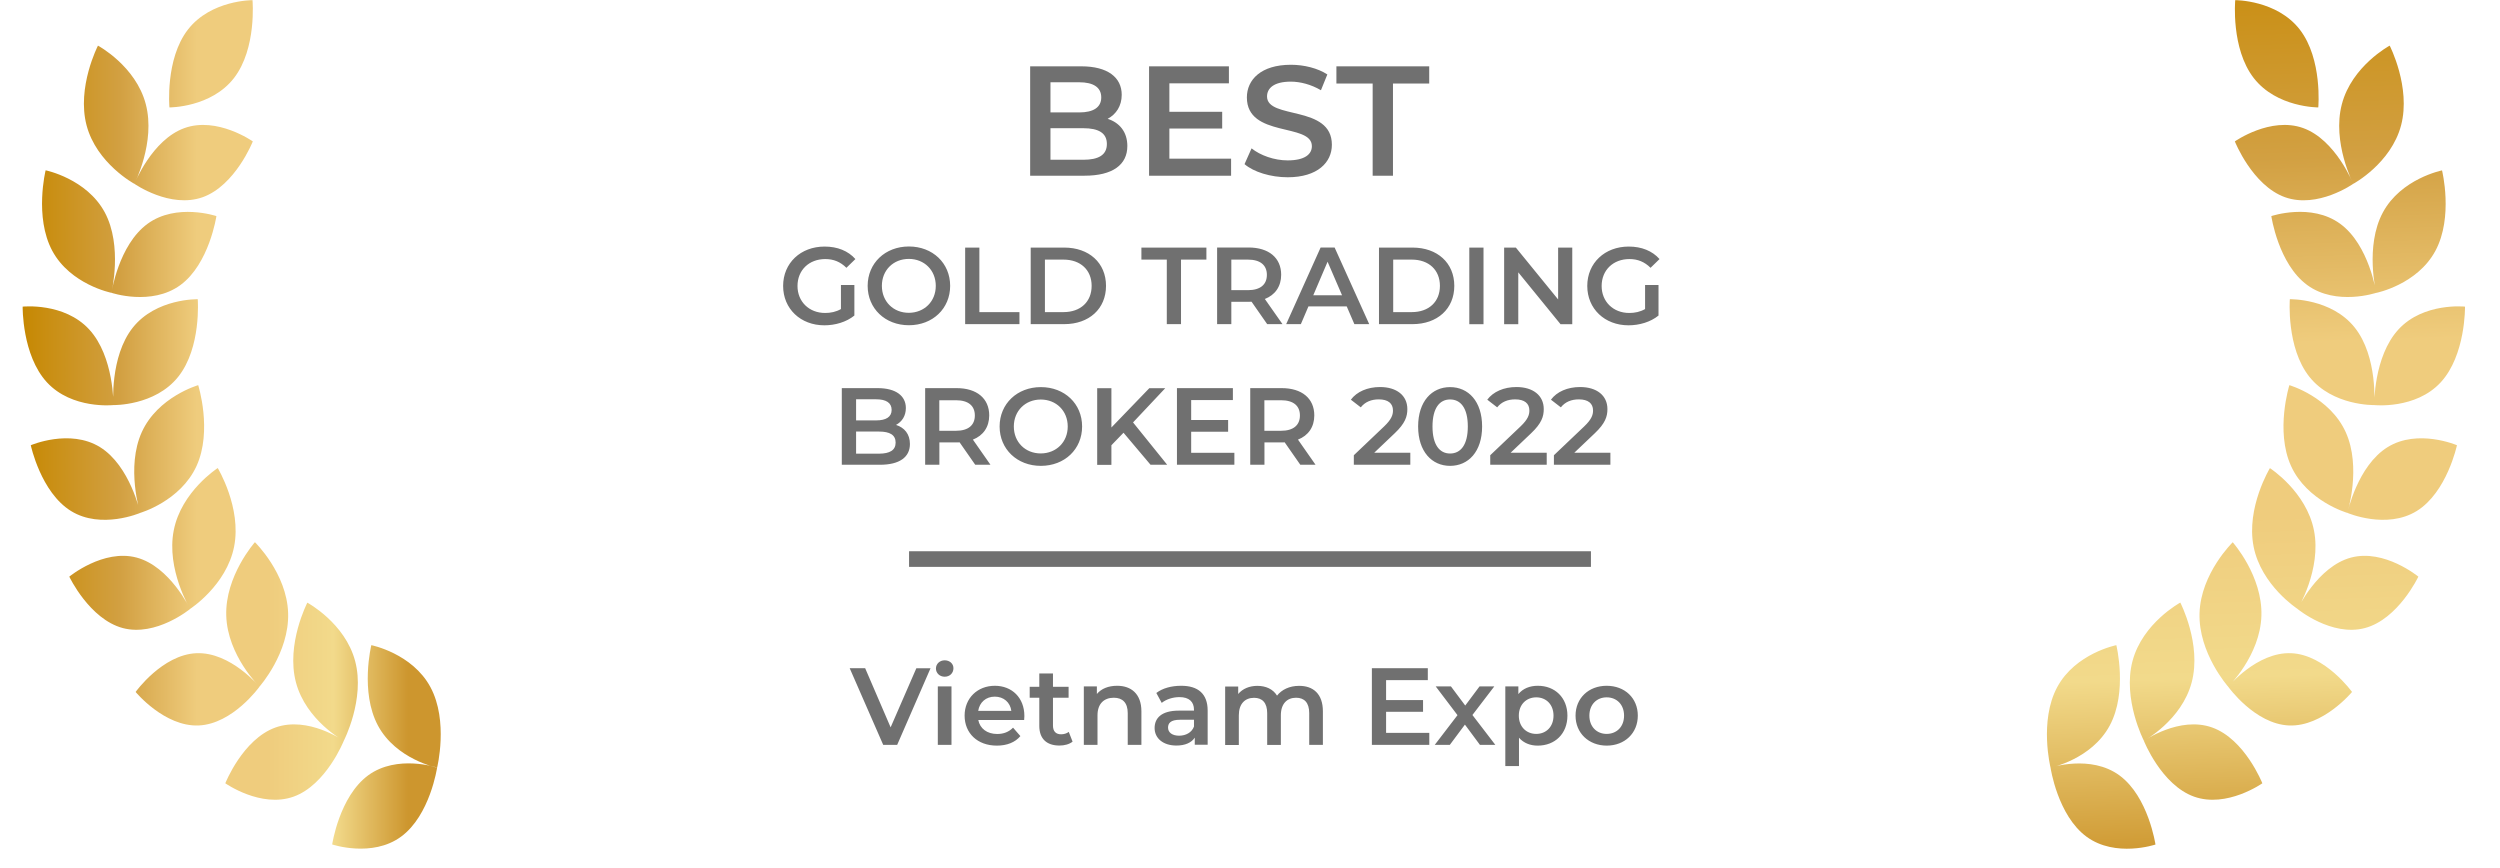 <svg version="1.1" id="圖層_1" xmlns="http://www.w3.org/2000/svg" x="0" y="0" viewBox="0 0 320 111.14" style="enable-background:new 0 0 320 111.14" xml:space="preserve"><style>.st2{enable-background:new}.st3{fill:#707070}</style><switch><g><g class="st2"><path class="st3" d="M144.3 18.69c0 2.4-1.88 3.8-5.48 3.8h-6.96v-14h6.56c3.36 0 5.16 1.42 5.16 3.64 0 1.44-.72 2.5-1.8 3.08 1.5.48 2.52 1.66 2.52 3.48zm-9.84-8.16v3.86h3.68c1.8 0 2.82-.64 2.82-1.92 0-1.3-1.02-1.94-2.82-1.94h-3.68zm7.22 7.9c0-1.4-1.06-2.02-3.02-2.02h-4.2v4.04h4.2c1.96 0 3.02-.62 3.02-2.02zM157.58 20.31v2.18h-10.5v-14h10.22v2.18h-7.62v3.64h6.76v2.14h-6.76v3.86h7.9zM159.3 21.01l.9-2.02c1.12.9 2.9 1.54 4.62 1.54 2.18 0 3.1-.78 3.1-1.82 0-3.02-8.32-1.04-8.32-6.24 0-2.26 1.8-4.18 5.64-4.18 1.68 0 3.44.44 4.66 1.24l-.82 2.02c-1.26-.74-2.64-1.1-3.86-1.1-2.16 0-3.04.84-3.04 1.9 0 2.98 8.3 1.04 8.3 6.18 0 2.24-1.82 4.16-5.66 4.16-2.18 0-4.36-.68-5.52-1.68zM175.7 10.69h-4.64v-2.2h11.88v2.2h-4.64v11.8h-2.6v-11.8z"/></g><g class="st2"><path class="st3" d="M107.64 36.48h1.72v3.91c-1.02.83-2.45 1.25-3.84 1.25-3.04 0-5.28-2.11-5.28-5.04s2.24-5.04 5.31-5.04c1.64 0 3.01.55 3.94 1.6l-1.15 1.12c-.77-.77-1.65-1.12-2.7-1.12-2.09 0-3.56 1.42-3.56 3.45 0 1.99 1.47 3.45 3.54 3.45.7 0 1.39-.14 2.02-.5v-3.08zM111.06 36.59c0-2.9 2.24-5.04 5.28-5.04s5.28 2.13 5.28 5.04-2.24 5.04-5.28 5.04-5.28-2.14-5.28-5.04zm8.72 0c0-2-1.47-3.45-3.45-3.45-1.98 0-3.45 1.44-3.45 3.45s1.47 3.45 3.45 3.45c1.98-.01 3.45-1.45 3.45-3.45zM123.54 31.69h1.82v8.26h5.13v1.54h-6.95v-9.8zM131.93 31.69h4.29c3.18 0 5.35 1.96 5.35 4.9s-2.17 4.9-5.35 4.9h-4.29v-9.8zm4.2 8.26c2.19 0 3.6-1.33 3.6-3.36s-1.42-3.36-3.6-3.36h-2.38v6.72h2.38zM149.35 33.23h-3.25v-1.54h8.32v1.54h-3.25v8.26h-1.82v-8.26zM162.2 41.49l-2-2.87c-.13.01-.25.01-.38.01h-2.21v2.86h-1.82v-9.81h4.03c2.58 0 4.17 1.32 4.17 3.49 0 1.48-.76 2.58-2.09 3.1l2.26 3.22h-1.96zm-2.46-8.26h-2.13v3.91h2.13c1.6 0 2.42-.73 2.42-1.96s-.83-1.95-2.42-1.95zM172.38 39.22h-4.9l-.97 2.27h-1.88l4.41-9.81h1.79l4.43 9.81h-1.9l-.98-2.27zm-.6-1.43-1.85-4.29-1.83 4.29h3.68zM176.51 31.69h4.29c3.18 0 5.35 1.96 5.35 4.9s-2.17 4.9-5.35 4.9h-4.29v-9.8zm4.2 8.26c2.19 0 3.6-1.33 3.6-3.36s-1.42-3.36-3.6-3.36h-2.38v6.72h2.38zM188.07 31.69h1.82v9.81h-1.82v-9.81zM201.25 31.69v9.81h-1.5l-5.41-6.64v6.64h-1.81v-9.81h1.5l5.41 6.64v-6.64h1.81zM210.57 36.48h1.72v3.91c-1.02.83-2.45 1.25-3.84 1.25-3.04 0-5.28-2.11-5.28-5.04s2.24-5.04 5.31-5.04c1.64 0 3.01.55 3.94 1.6l-1.15 1.12c-.77-.77-1.65-1.12-2.7-1.12-2.09 0-3.56 1.42-3.56 3.45 0 1.99 1.47 3.45 3.54 3.45.7 0 1.39-.14 2.02-.5v-3.08z"/></g><g class="st2"><path class="st3" d="M116.47 56.83c0 1.68-1.32 2.66-3.84 2.66h-4.88v-9.81h4.59c2.35 0 3.61 1 3.61 2.55 0 1.01-.5 1.75-1.26 2.16 1.07.34 1.78 1.16 1.78 2.44zm-6.89-5.72v2.7h2.58c1.26 0 1.97-.45 1.97-1.34 0-.91-.71-1.36-1.97-1.36h-2.58zm5.06 5.54c0-.98-.74-1.41-2.12-1.41h-2.94v2.83h2.94c1.38-.01 2.12-.44 2.12-1.42zM124.83 59.49l-2-2.87c-.13.01-.25.01-.38.01h-2.21v2.86h-1.82v-9.81h4.03c2.58 0 4.17 1.32 4.17 3.49 0 1.48-.76 2.58-2.09 3.1l2.25 3.22h-1.95zm-2.47-8.26h-2.13v3.91h2.13c1.6 0 2.42-.73 2.42-1.96s-.82-1.95-2.42-1.95zM127.95 54.59c0-2.9 2.24-5.04 5.28-5.04s5.28 2.13 5.28 5.04-2.24 5.04-5.28 5.04-5.28-2.14-5.28-5.04zm8.72 0c0-2-1.47-3.45-3.45-3.45-1.97 0-3.45 1.44-3.45 3.45s1.47 3.45 3.45 3.45c1.98-.01 3.45-1.45 3.45-3.45zM143.81 55.39l-1.55 1.6v2.51h-1.82v-9.81h1.82v5.03l4.85-5.03h2.04l-4.12 4.38 4.37 5.42h-2.13l-3.46-4.1zM158 57.96v1.53h-7.35v-9.81h7.16v1.53h-5.34v2.55h4.73v1.5h-4.73v2.7H158zM166.44 59.49l-2-2.87c-.13.01-.25.01-.38.01h-2.21v2.86h-1.82v-9.81h4.03c2.58 0 4.17 1.32 4.17 3.49 0 1.48-.76 2.58-2.09 3.1l2.25 3.22h-1.95zm-2.47-8.26h-2.13v3.91h2.13c1.6 0 2.42-.73 2.42-1.96s-.82-1.95-2.42-1.95zM180.52 57.95v1.54h-7.23v-1.22l3.89-3.7c.95-.91 1.12-1.48 1.12-2.03 0-.9-.62-1.42-1.82-1.42-.95 0-1.75.32-2.3 1.02l-1.27-.98c.76-1.02 2.12-1.62 3.73-1.62 2.13 0 3.5 1.08 3.5 2.82 0 .95-.27 1.82-1.62 3.1l-2.62 2.49h4.62zM181.52 54.59c0-3.22 1.76-5.04 4.09-5.04 2.34 0 4.1 1.82 4.1 5.04s-1.76 5.04-4.1 5.04c-2.32 0-4.09-1.82-4.09-5.04zm6.36 0c0-2.37-.92-3.46-2.27-3.46-1.33 0-2.25 1.09-2.25 3.46s.92 3.46 2.25 3.46c1.35 0 2.27-1.09 2.27-3.46zM197.98 57.95v1.54h-7.23v-1.22l3.89-3.7c.95-.91 1.12-1.48 1.12-2.03 0-.9-.62-1.42-1.82-1.42-.95 0-1.75.32-2.3 1.02l-1.27-.98c.76-1.02 2.12-1.62 3.73-1.62 2.13 0 3.5 1.08 3.5 2.82 0 .95-.27 1.82-1.62 3.1l-2.62 2.49h4.62zM206.13 57.95v1.54h-7.23v-1.22l3.89-3.7c.95-.91 1.12-1.48 1.12-2.03 0-.9-.62-1.42-1.82-1.42-.95 0-1.75.32-2.3 1.02l-1.27-.98c.76-1.02 2.11-1.62 3.73-1.62 2.13 0 3.5 1.08 3.5 2.82 0 .95-.27 1.82-1.62 3.1l-2.62 2.49h4.62z"/></g><g class="st2"><path class="st3" d="m119.11 85.53-4.27 9.81h-1.79l-4.29-9.81h1.98L114 93.1l3.29-7.56h1.82zM119.8 85.57c0-.59.48-1.05 1.12-1.05s1.12.43 1.12 1.01c0 .62-.46 1.09-1.12 1.09-.64 0-1.12-.46-1.12-1.05zm.24 2.29h1.75v7.48h-1.75v-7.48zM131.09 92.16h-5.87c.21 1.09 1.12 1.79 2.42 1.79.84 0 1.5-.27 2.03-.81l.94 1.08c-.67.8-1.72 1.22-3.01 1.22-2.51 0-4.13-1.61-4.13-3.84 0-2.23 1.64-3.82 3.87-3.82 2.19 0 3.78 1.53 3.78 3.87 0 .13-.01.34-.03.51zm-5.88-1.17h4.24c-.14-1.08-.97-1.82-2.12-1.82-1.13 0-1.95.73-2.12 1.82zM137.29 94.93c-.42.34-1.05.5-1.68.5-1.64 0-2.58-.87-2.58-2.52v-3.6h-1.23v-1.4h1.23V86.2h1.75v1.71h2v1.4h-2v3.56c0 .73.36 1.12 1.04 1.12.36 0 .71-.1.98-.31l.49 1.25zM146.1 91.05v4.29h-1.75v-4.06c0-1.33-.66-1.97-1.78-1.97-1.25 0-2.09.76-2.09 2.25v3.78h-1.75v-7.48h1.67v.97c.57-.69 1.49-1.05 2.58-1.05 1.79-.01 3.12 1.02 3.12 3.27zM154.58 90.95v4.38h-1.65v-.91c-.42.64-1.23 1.01-2.35 1.01-1.71 0-2.79-.94-2.79-2.24 0-1.25.84-2.23 3.11-2.23h1.93v-.11c0-1.02-.62-1.62-1.86-1.62-.84 0-1.71.28-2.27.74l-.69-1.27c.8-.62 1.96-.92 3.17-.92 2.16-.01 3.4 1.02 3.4 3.17zM152.83 93v-.87h-1.81c-1.19 0-1.51.45-1.51 1 0 .63.53 1.04 1.43 1.04.85-.01 1.6-.4 1.89-1.17zM169.33 91.05v4.29h-1.75v-4.06c0-1.33-.62-1.97-1.68-1.97-1.15 0-1.95.76-1.95 2.24v3.8h-1.75v-4.06c0-1.33-.62-1.97-1.68-1.97-1.16 0-1.95.76-1.95 2.24v3.8h-1.75v-7.48h1.67v.95c.56-.67 1.43-1.04 2.45-1.04 1.09 0 2 .41 2.52 1.25.6-.77 1.61-1.25 2.8-1.25 1.81-.02 3.07 1.01 3.07 3.26zM182.95 93.81v1.53h-7.35v-9.81h7.16v1.53h-5.34v2.55h4.73v1.5h-4.73v2.7h5.53zM189.43 95.34l-1.92-2.59-1.93 2.59h-1.93l2.91-3.8-2.79-3.68h1.95l1.83 2.45 1.83-2.45h1.89l-2.8 3.66 2.93 3.82h-1.97zM200.63 91.6c0 2.33-1.61 3.84-3.8 3.84-.95 0-1.79-.32-2.4-1.01v3.63h-1.75v-10.2h1.67v.98c.59-.71 1.46-1.06 2.48-1.06 2.19-.01 3.8 1.51 3.8 3.82zm-1.78 0c0-1.43-.95-2.34-2.21-2.34s-2.23.91-2.23 2.34.97 2.34 2.23 2.34 2.21-.91 2.21-2.34zM201.67 91.6c0-2.24 1.68-3.82 3.98-3.82 2.33 0 3.99 1.58 3.99 3.82s-1.67 3.84-3.99 3.84c-2.29-.01-3.98-1.6-3.98-3.84zm6.21 0c0-1.43-.95-2.34-2.23-2.34-1.26 0-2.21.91-2.21 2.34s.95 2.34 2.21 2.34c1.28 0 2.23-.91 2.23-2.34z"/></g><linearGradient id="SVGID_1_" gradientUnits="userSpaceOnUse" x1="2.904" y1="54.324" x2="56.414" y2="54.324"><stop offset="0" style="stop-color:#c68802"/><stop offset=".234" style="stop-color:#d2a042"/><stop offset=".417" style="stop-color:#efcc7d"/><stop offset=".585" style="stop-color:#efcc7d"/><stop offset=".744" style="stop-color:#f2da8b"/><stop offset=".922" style="stop-color:#cd962e"/></linearGradient><path d="M55.1 87.96c2.33 4.33.85 10.3.85 10.3s-5.24-1.05-7.57-5.38c-2.32-4.33-.85-10.3-.85-10.3s5.25 1.05 7.57 5.38zm-12.58 20.13s5.11 1.72 8.82-1c3.71-2.72 4.61-8.84 4.61-8.84s-5.11-1.72-8.82.99c-3.71 2.73-4.61 8.85-4.61 8.85zm-3.18-30.95s-2.75 5.32-1.46 10.2c1.29 4.89 6.12 7.49 6.12 7.49s2.75-5.32 1.46-10.2c-1.29-4.89-6.12-7.49-6.12-7.49zm-10.5 23.12s4.56 3.21 8.74 1.71c4.18-1.5 6.42-7.14 6.42-7.14s-4.56-3.21-8.74-1.71c-4.19 1.5-6.42 7.14-6.42 7.14zm3.79-30.86s-3.83 4.31-3.67 9.41c.16 5.11 4.25 9.08 4.25 9.08s3.83-4.31 3.67-9.42c-.16-5.09-4.25-9.07-4.25-9.07zM17.36 88.57s3.69 4.47 8.07 4.29c4.38-.19 7.78-4.96 7.78-4.96s-3.69-4.47-8.07-4.29c-4.37.19-7.78 4.96-7.78 4.96zm10.51-28.66s-4.66 3-5.63 7.98c-.98 4.98 2.09 10.05 2.09 10.05s4.66-3 5.64-7.99c.97-4.97-2.1-10.04-2.1-10.04zm-19 13.9s2.57 5.43 6.84 6.58c4.27 1.14 8.62-2.44 8.62-2.44s-2.57-5.44-6.84-6.58-8.62 2.44-8.62 2.44zm16.5-24.51s-5.17 1.49-7.22 6.01-.21 10.34-.21 10.34 5.16-1.49 7.22-6.01c2.05-4.51.21-10.34.21-10.34zM3.94 56.99s1.28 6.03 5.15 8.42c3.87 2.39 8.86.24 8.86.24s-1.28-6.02-5.15-8.42c-3.87-2.39-8.86-.24-8.86-.24zM25.31 38.3s-5.32-.12-8.3 3.62c-2.98 3.74-2.5 9.93-2.5 9.93s5.32.12 8.3-3.62c2.99-3.75 2.5-9.93 2.5-9.93zm-22.41.95s-.1 6.21 3.11 9.69c3.21 3.48 8.51 2.91 8.51 2.91s.1-6.21-3.11-9.69C8.2 38.68 2.9 39.25 2.9 39.25zm24.8-11.59s-5.11-1.72-8.82.99c-3.71 2.72-4.61 8.83-4.61 8.83s5.11 1.72 8.82-.99c3.7-2.71 4.61-8.83 4.61-8.83zM5.84 21.8s-1.47 5.97.85 10.3c2.33 4.33 7.57 5.38 7.57 5.38s1.47-5.97-.85-10.3c-2.33-4.32-7.57-5.38-7.57-5.38zm26.52-3.7s-4.56-3.21-8.74-1.71c-4.19 1.5-6.41 7.14-6.41 7.14s4.56 3.2 8.74 1.71c4.18-1.51 6.41-7.14 6.41-7.14zM12.54 5.84s-2.74 5.32-1.46 10.2c1.29 4.89 6.12 7.49 6.12 7.49s2.75-5.32 1.46-10.2c-1.28-4.89-6.12-7.49-6.12-7.49zM32.32.02S27-.01 24.06 3.78c-2.94 3.79-2.37 9.97-2.37 9.97s5.32.03 8.26-3.76C32.88 6.2 32.32.02 32.32.02z" style="fill:url(#SVGID_1_)"/><linearGradient id="SVGID_00000142144285919722004460000012254277060982848703_" gradientUnits="userSpaceOnUse" x1="286.353" y1="-9.997" x2="290.421" y2="119.765"><stop offset="0" style="stop-color:#c68802"/><stop offset=".234" style="stop-color:#d2a042"/><stop offset=".417" style="stop-color:#efcc7d"/><stop offset=".585" style="stop-color:#efcc7d"/><stop offset=".744" style="stop-color:#f2da8b"/><stop offset=".922" style="stop-color:#cd962e"/></linearGradient><path style="fill:url(#SVGID_00000142144285919722004460000012254277060982848703_)" d="M263.32 87.96c-2.33 4.33-.85 10.3-.85 10.3s5.24-1.05 7.57-5.38.85-10.3.85-10.3-5.25 1.05-7.57 5.38zm7.97 11.29c-3.71-2.71-8.82-.99-8.82-.99s.9 6.12 4.61 8.84c3.71 2.72 8.82 1 8.82 1s-.9-6.13-4.61-8.85zm1.67-14.63c-1.29 4.89 1.46 10.2 1.46 10.2s4.83-2.6 6.12-7.49c1.29-4.88-1.46-10.2-1.46-10.2s-4.83 2.61-6.12 7.49zm10.2 8.5c-4.19-1.5-8.74 1.71-8.74 1.71s2.23 5.64 6.42 7.14c4.18 1.5 8.74-1.71 8.74-1.71s-2.23-5.64-6.42-7.14zm-1.62-14.64c-.16 5.11 3.67 9.42 3.67 9.42s4.09-3.97 4.25-9.08c.16-5.11-3.67-9.41-3.67-9.41s-4.09 3.97-4.25 9.07zm11.74 5.13c-4.38-.19-8.07 4.29-8.07 4.29s3.4 4.77 7.78 4.96c4.37.18 8.07-4.29 8.07-4.29s-3.41-4.77-7.78-4.96zm-4.82-13.65c.98 4.98 5.64 7.99 5.64 7.99s3.07-5.07 2.09-10.05-5.64-7.98-5.64-7.98-3.07 5.06-2.09 10.04zm12.47 1.41c-4.27 1.14-6.84 6.58-6.84 6.58s4.35 3.58 8.62 2.44c4.27-1.14 6.84-6.58 6.84-6.58s-4.35-3.58-8.62-2.44zm-7.68-11.73c2.05 4.52 7.21 6.01 7.21 6.01s1.84-5.82-.21-10.34c-2.05-4.51-7.21-6.01-7.21-6.01s-1.83 5.83.21 10.34zm12.37-2.41c-3.87 2.39-5.15 8.42-5.15 8.42s4.99 2.15 8.87-.24c3.87-2.39 5.15-8.42 5.15-8.42s-5-2.15-8.87.24zm-10.02-9c2.98 3.74 8.3 3.62 8.3 3.62s.49-6.18-2.5-9.93c-2.98-3.74-8.3-3.62-8.3-3.62s-.48 6.18 2.5 9.93zm11.41-6.07c-3.21 3.48-3.11 9.69-3.11 9.69s5.3.57 8.51-2.91 3.11-9.69 3.11-9.69-5.3-.57-8.51 2.91zm-11.68-5.67c3.71 2.71 8.83.99 8.83.99s-.9-6.12-4.61-8.83c-3.71-2.72-8.82-.99-8.82-.99s.89 6.12 4.6 8.83zm9.68-9.3c-2.33 4.33-.85 10.3-.85 10.3s5.24-1.05 7.57-5.38.85-10.3.85-10.3-5.24 1.05-7.57 5.38zm-12.54-1.95c4.19 1.5 8.74-1.71 8.74-1.71s-2.23-5.64-6.41-7.14-8.74 1.71-8.74 1.71 2.23 5.63 6.41 7.14zm7.29-11.91c-1.29 4.89 1.46 10.2 1.46 10.2s4.83-2.6 6.12-7.49c1.28-4.88-1.46-10.2-1.46-10.2s-4.84 2.6-6.12 7.49zm-11.28-3.34c2.94 3.79 8.26 3.76 8.26 3.76s.56-6.18-2.37-9.97c-2.94-3.79-8.26-3.76-8.26-3.76s-.57 6.18 2.37 9.97z"/><path class="st3" d="M116.36 70.56h87.28v2h-87.28z" id="Linie_13_00000035521861583292981400000010149510411967264677_"/></g></switch></svg>